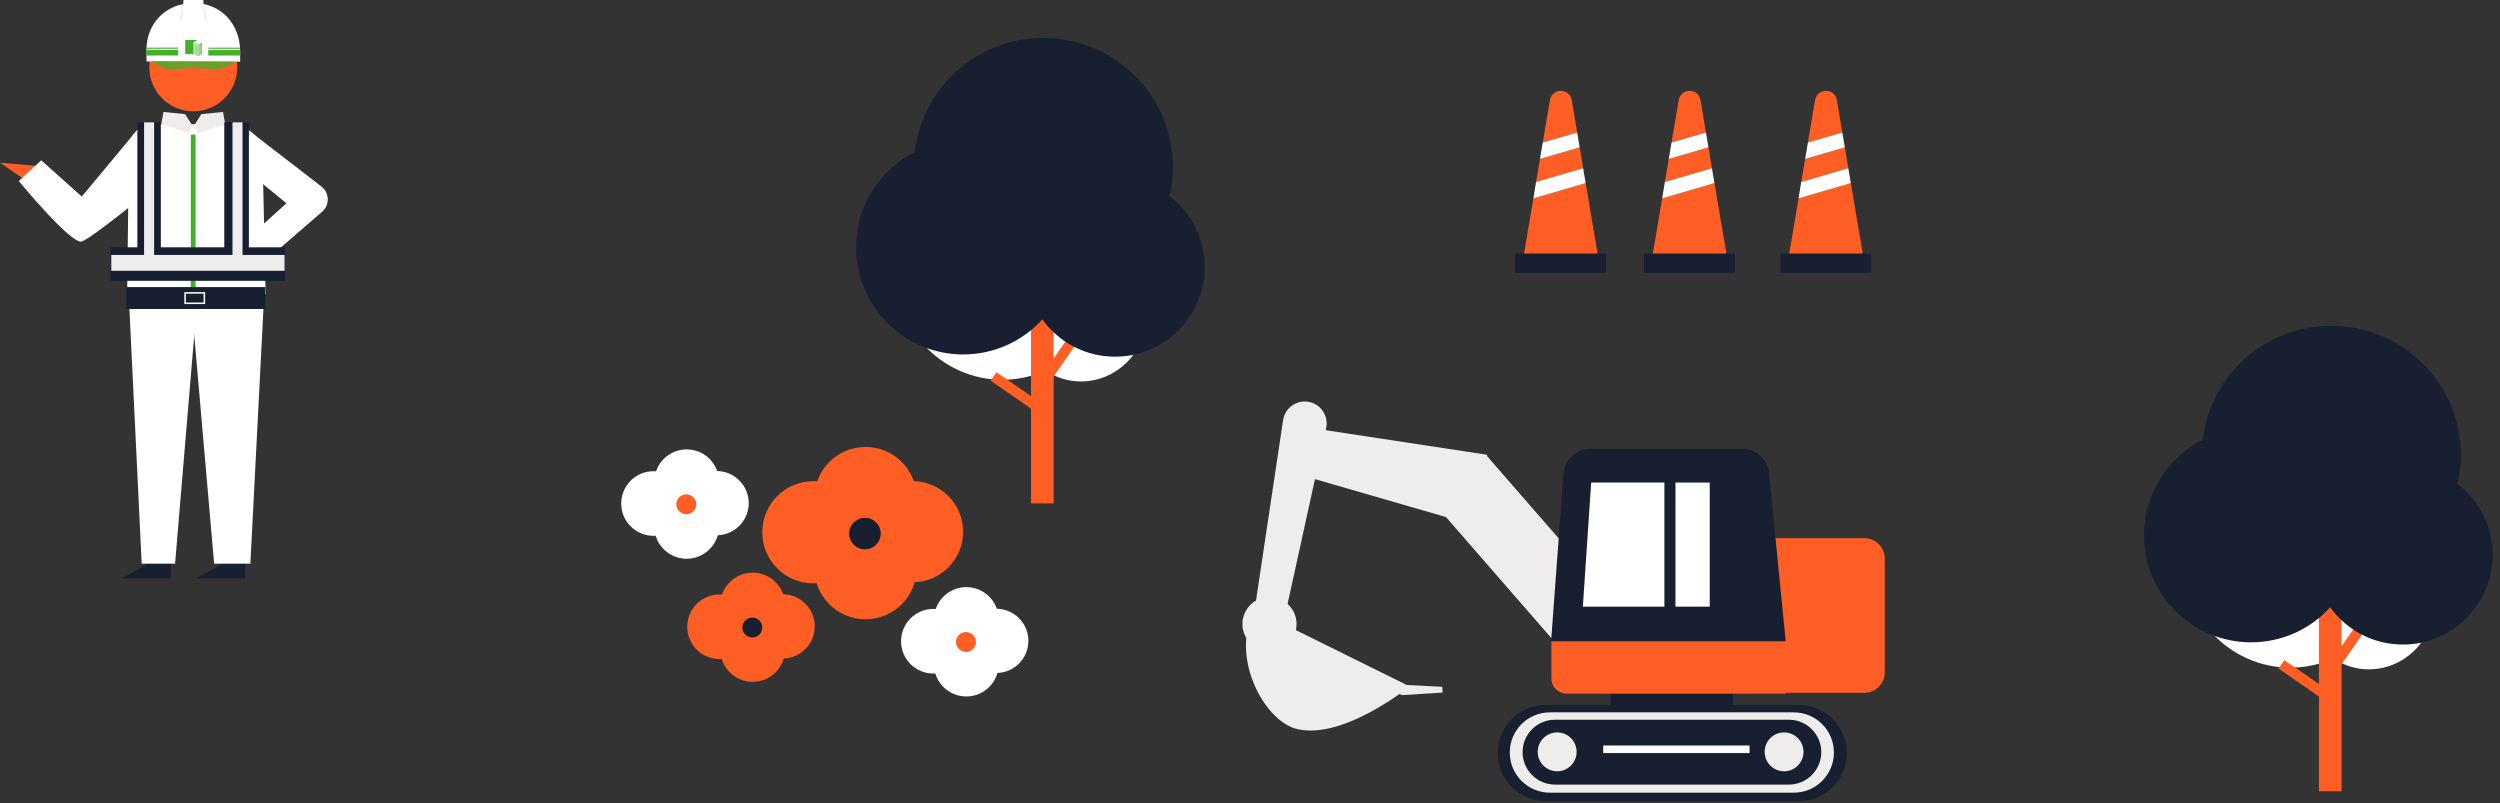 <svg width="330" height="106" viewBox="0 0 330 106" fill="none" xmlns="http://www.w3.org/2000/svg">
<rect x="0" y="0" width="330" height="106" fill="#333333" stroke="none"/>
<path d="M228.741 88.635H212.604V95.972H228.741V88.635Z" fill="#171F31"/>
<path d="M229.476 71.034H246.084C247.576 71.034 248.789 72.248 248.789 73.74V88.745C248.789 90.238 247.576 91.451 246.084 91.451H229.476V71.034Z" fill="#FF5F25"/>
<path d="M211.904 78.136L196.266 60.178L189.197 66.334L204.835 84.292L211.904 78.136Z" fill="#EEEDEB"/>
<path d="M165.544 80.938L169.367 55.463C169.61 53.824 171.183 52.728 172.8 53.059C174.381 53.383 175.396 54.934 175.05 56.514L169.301 82.731L165.544 80.938Z" fill="#EEEDEB"/>
<path d="M195.202 69.505L171.984 62.786L173.161 56.507L196.305 60.029L195.202 69.505Z" fill="#EEEDEB"/>
<path d="M204.781 84.481H235.711V91.568H206.818C205.693 91.568 204.781 90.657 204.781 89.532V84.481Z" fill="#FF5F25"/>
<path d="M237.424 93.053H204.046C200.538 93.053 197.694 95.896 197.694 99.402C197.694 102.908 200.538 105.75 204.046 105.75H237.424C240.932 105.75 243.776 102.908 243.776 99.402C243.776 95.896 240.932 93.053 237.424 93.053Z" fill="#171F31"/>
<path d="M236.777 94.031H204.59C201.662 94.031 199.289 96.404 199.289 99.332C199.289 102.26 201.662 104.633 204.59 104.633H236.777C239.704 104.633 242.077 102.26 242.077 99.332C242.077 96.404 239.704 94.031 236.777 94.031Z" fill="#EEEDEB"/>
<path d="M235.71 84.643H204.744L206.376 62.565C206.516 60.676 208.089 59.22 209.979 59.22H229.924C231.785 59.22 233.336 60.632 233.52 62.477L235.71 84.643Z" fill="#171F31"/>
<path d="M219.699 80.077H208.936L210.038 63.697H219.699V80.077Z" fill="white"/>
<path d="M236.123 95.002H205.267C202.899 95.002 200.98 96.919 200.98 99.284C200.98 101.649 202.899 103.567 205.267 103.567H236.123C238.49 103.567 240.409 101.649 240.409 99.284C240.409 96.919 238.49 95.002 236.123 95.002Z" fill="#171F31"/>
<path d="M185.997 90.657C185.997 90.657 177.337 97.678 171.227 96.237C166.904 95.215 162.684 87.106 165.243 81.379" fill="#EEEDEB"/>
<path d="M225.683 63.697H221.161V80.077H225.683V63.697Z" fill="white"/>
<path d="M185.662 90.403L168.14 81.736L167.481 83.067L185.003 91.734L185.662 90.403Z" fill="#EEEDEB"/>
<path d="M167.573 85.944C169.546 85.944 171.146 84.344 171.146 82.371C171.146 80.398 169.546 78.798 167.573 78.798C165.6 78.798 164 80.398 164 82.371C164 84.344 165.6 85.944 167.573 85.944Z" fill="#EEEDEB"/>
<path d="M190.423 91.414L184.997 91.76L185.409 90.407L190.379 90.657L190.423 91.414Z" fill="#EEEDEB"/>
<path d="M167.537 83.342C168.032 83.342 168.434 82.94 168.434 82.445C168.434 81.949 168.032 81.548 167.537 81.548C167.041 81.548 166.64 81.949 166.64 82.445C166.64 82.94 167.041 83.342 167.537 83.342Z" fill="#EEEDEB"/>
<path d="M171.617 60.198C172.112 60.198 172.514 59.796 172.514 59.301C172.514 58.805 172.112 58.404 171.617 58.404C171.121 58.404 170.72 58.805 170.72 59.301C170.72 59.796 171.121 60.198 171.617 60.198Z" fill="#EEEDEB"/>
<path d="M205.545 101.81C206.962 101.81 208.111 100.661 208.111 99.244C208.111 97.827 206.962 96.678 205.545 96.678C204.128 96.678 202.979 97.827 202.979 99.244C202.979 100.661 204.128 101.81 205.545 101.81Z" fill="#EEEDEB"/>
<path d="M235.497 101.81C236.915 101.81 238.063 100.661 238.063 99.244C238.063 97.827 236.915 96.678 235.497 96.678C234.08 96.678 232.932 97.827 232.932 99.244C232.932 100.661 234.08 101.81 235.497 101.81Z" fill="#EEEDEB"/>
<path d="M211.626 98.906H230.939" stroke="white" stroke-miterlimit="10"/>
<g clip-path="url(#clip0_4280_8625)">
<path d="M208.516 19.451L203.278 20.981L202.763 24.017L208.975 22.207L208.516 19.451Z" fill="#FF5F25"/>
<path d="M201.009 34.458H211.049L209.307 24.169L202.407 26.19L201.009 34.458Z" fill="#FF5F25"/>
<path d="M207.473 13.238C207.198 11.579 204.859 11.579 204.584 13.238L203.645 18.808L208.183 17.489L207.473 13.249V13.238Z" fill="#FF5F25"/>
<path d="M208.184 17.489L203.645 18.809L203.278 20.981L208.516 19.451L208.184 17.489Z" fill="white"/>
<path d="M202.763 24.017L202.407 26.19L209.307 24.169L208.975 22.207L202.763 24.017Z" fill="white"/>
<path d="M212 33.466H200V36H212V33.466Z" fill="#171F31"/>
</g>
<g clip-path="url(#clip1_4280_8625)">
<path d="M225.516 19.451L220.278 20.981L219.763 24.017L225.975 22.207L225.516 19.451Z" fill="#FF5F25"/>
<path d="M218.009 34.458H228.049L226.307 24.169L219.407 26.19L218.009 34.458Z" fill="#FF5F25"/>
<path d="M224.473 13.238C224.198 11.579 221.859 11.579 221.584 13.238L220.645 18.808L225.183 17.489L224.473 13.249V13.238Z" fill="#FF5F25"/>
<path d="M225.184 17.489L220.645 18.809L220.278 20.981L225.516 19.451L225.184 17.489Z" fill="white"/>
<path d="M219.763 24.017L219.407 26.19L226.307 24.169L225.975 22.207L219.763 24.017Z" fill="white"/>
<path d="M229 33.466H217V36H229V33.466Z" fill="#171F31"/>
</g>
<g clip-path="url(#clip2_4280_8625)">
<path d="M243.516 19.451L238.278 20.981L237.763 24.017L243.975 22.207L243.516 19.451Z" fill="#FF5F25"/>
<path d="M236.009 34.458H246.049L244.307 24.169L237.407 26.19L236.009 34.458Z" fill="#FF5F25"/>
<path d="M242.473 13.238C242.198 11.579 239.859 11.579 239.584 13.238L238.645 18.808L243.183 17.489L242.473 13.249V13.238Z" fill="#FF5F25"/>
<path d="M243.184 17.489L238.645 18.809L238.278 20.981L243.516 19.451L243.184 17.489Z" fill="white"/>
<path d="M237.763 24.017L237.407 26.19L244.307 24.169L243.975 22.207L237.763 24.017Z" fill="white"/>
<path d="M247 33.466H235V36H247V33.466Z" fill="#171F31"/>
</g>
<path d="M316.139 71.962C315.339 66.969 311.844 62.58 306.715 60.899C299.382 58.484 291.476 62.466 289.059 69.792C286.642 77.118 290.627 85.015 297.961 87.43C301.391 88.556 304.935 88.278 307.989 86.924C309.084 87.626 310.325 88.132 311.697 88.295C316.417 88.833 320.664 85.439 321.203 80.724C321.627 76.906 319.471 73.447 316.139 71.962Z" fill="white"/>
<path d="M309.084 73.659H306.095V104.448H309.084V73.659Z" fill="#FF5F25"/>
<path d="M307.225 91.072L301.532 87.132L300.76 88.246L306.453 92.185L307.225 91.072Z" fill="#FF5F25"/>
<path d="M311.343 82.051L307.399 87.738L308.514 88.509L312.457 82.822L311.343 82.051Z" fill="#FF5F25"/>
<path d="M324.388 63.901C324.666 62.678 324.829 61.405 324.829 60.1C324.829 50.653 317.169 43 307.712 43C298.957 43 291.738 49.576 290.742 58.06C286.152 60.394 283 65.158 283 70.657C283 78.456 289.337 84.787 297.144 84.787C301.277 84.787 305.001 83.008 307.581 80.169C309.737 83.139 313.233 85.081 317.185 85.081C323.719 85.081 329.027 79.778 329.027 73.251C329.027 69.433 327.214 66.039 324.388 63.885V63.901Z" fill="#171F31"/>
<path d="M146.139 33.962C145.339 28.969 141.844 24.58 136.715 22.899C129.382 20.484 121.476 24.466 119.059 31.792C116.642 39.118 120.627 47.015 127.961 49.43C131.391 50.556 134.935 50.279 137.989 48.924C139.084 49.626 140.325 50.132 141.697 50.295C146.417 50.833 150.664 47.439 151.203 42.724C151.627 38.906 149.471 35.447 146.139 33.962Z" fill="white"/>
<path d="M139.084 35.659H136.095V66.448H139.084V35.659Z" fill="#FF5F25"/>
<path d="M137.225 53.072L131.532 49.132L130.76 50.245L136.453 54.185L137.225 53.072Z" fill="#FF5F25"/>
<path d="M141.343 44.051L137.399 49.738L138.514 50.509L142.457 44.822L141.343 44.051Z" fill="#FF5F25"/>
<path d="M154.388 25.901C154.666 24.678 154.829 23.405 154.829 22.1C154.829 12.652 147.169 5 137.712 5C128.957 5 121.738 11.576 120.742 20.06C116.152 22.393 113 27.158 113 32.657C113 40.456 119.337 46.787 127.144 46.787C131.277 46.787 135.001 45.008 137.581 42.169C139.737 45.139 143.233 47.081 147.185 47.081C153.719 47.081 159.027 41.778 159.027 35.251C159.027 31.433 157.214 28.039 154.388 25.885V25.901Z" fill="#171F31"/>
<path d="M107.371 77.004C111.101 77.004 114.124 73.984 114.124 70.259C114.124 66.534 111.101 63.514 107.371 63.514C103.642 63.514 100.619 66.534 100.619 70.259C100.619 73.984 103.642 77.004 107.371 77.004Z" fill="#FF5F25"/>
<path d="M120.454 76.856C124.142 76.856 127.132 73.869 127.132 70.185C127.132 66.5 124.142 63.514 120.454 63.514C116.766 63.514 113.776 66.5 113.776 70.185C113.776 73.869 116.766 76.856 120.454 76.856Z" fill="#FF5F25"/>
<path d="M114.248 72.491C117.978 72.491 121.001 69.471 121.001 65.746C121.001 62.02 117.978 59 114.248 59C110.519 59 107.496 62.02 107.496 65.746C107.496 69.471 110.519 72.491 114.248 72.491Z" fill="#FF5F25"/>
<path d="M114.248 81.741C117.978 81.741 121.001 78.721 121.001 74.996C121.001 71.27 117.978 68.25 114.248 68.25C110.519 68.25 107.496 71.27 107.496 74.996C107.496 78.721 110.519 81.741 114.248 81.741Z" fill="#FF5F25"/>
<path d="M114.173 72.516C115.325 72.516 116.258 71.583 116.258 70.433C116.258 69.282 115.325 68.349 114.173 68.349C113.021 68.349 112.088 69.282 112.088 70.433C112.088 71.583 113.021 72.516 114.173 72.516Z" fill="#171F31"/>
<path d="M94.984 86.999C97.342 86.999 99.254 85.089 99.254 82.733C99.254 80.377 97.342 78.468 94.984 78.468C92.626 78.468 90.714 80.377 90.714 82.733C90.714 85.089 92.626 86.999 94.984 86.999Z" fill="#FF5F25"/>
<path d="M103.3 86.924C105.644 86.924 107.545 85.026 107.545 82.683C107.545 80.341 105.644 78.443 103.3 78.443C100.955 78.443 99.055 80.341 99.055 82.683C99.055 85.026 100.955 86.924 103.3 86.924Z" fill="#FF5F25"/>
<path d="M99.353 84.122C101.711 84.122 103.623 82.212 103.623 79.856C103.623 77.501 101.711 75.591 99.353 75.591C96.995 75.591 95.083 77.501 95.083 79.856C95.083 82.212 96.995 84.122 99.353 84.122Z" fill="#FF5F25"/>
<path d="M99.353 89.999C101.711 89.999 103.623 88.09 103.623 85.734C103.623 83.378 101.711 81.468 99.353 81.468C96.995 81.468 95.083 83.378 95.083 85.734C95.083 88.09 96.995 89.999 99.353 89.999Z" fill="#FF5F25"/>
<path d="M99.303 84.147C100.03 84.147 100.619 83.558 100.619 82.832C100.619 82.106 100.03 81.518 99.303 81.518C98.576 81.518 97.987 82.106 97.987 82.832C97.987 83.558 98.576 84.147 99.303 84.147Z" fill="#171F31"/>
<path d="M123.209 88.908C125.567 88.908 127.479 86.999 127.479 84.643C127.479 82.287 125.567 80.377 123.209 80.377C120.851 80.377 118.939 82.287 118.939 84.643C118.939 86.999 120.851 88.908 123.209 88.908Z" fill="white"/>
<path d="M131.501 88.834C133.845 88.834 135.746 86.935 135.746 84.593C135.746 82.251 133.845 80.352 131.501 80.352C129.156 80.352 127.256 82.251 127.256 84.593C127.256 86.935 129.156 88.834 131.501 88.834Z" fill="white"/>
<path d="M127.554 86.031C129.912 86.031 131.824 84.122 131.824 81.766C131.824 79.41 129.912 77.501 127.554 77.501C125.196 77.501 123.284 79.41 123.284 81.766C123.284 84.122 125.196 86.031 127.554 86.031Z" fill="white"/>
<path d="M127.554 91.934C129.912 91.934 131.824 90.024 131.824 87.668C131.824 85.312 129.912 83.403 127.554 83.403C125.196 83.403 123.284 85.312 123.284 87.668C123.284 90.024 125.196 91.934 127.554 91.934Z" fill="white"/>
<path d="M127.504 86.056C128.231 86.056 128.82 85.468 128.82 84.742C128.82 84.016 128.231 83.428 127.504 83.428C126.778 83.428 126.188 84.016 126.188 84.742C126.188 85.468 126.778 86.056 127.504 86.056Z" fill="#FF5F25"/>
<path d="M86.27 70.73C88.628 70.73 90.54 68.821 90.54 66.465C90.54 64.109 88.628 62.199 86.27 62.199C83.912 62.199 82 64.109 82 66.465C82 68.821 83.912 70.73 86.27 70.73Z" fill="white"/>
<path d="M94.586 70.656C96.93 70.656 98.831 68.757 98.831 66.415C98.831 64.073 96.93 62.175 94.586 62.175C92.241 62.175 90.341 64.073 90.341 66.415C90.341 68.757 92.241 70.656 94.586 70.656Z" fill="white"/>
<path d="M90.639 67.853C92.997 67.853 94.909 65.944 94.909 63.588C94.909 61.232 92.997 59.322 90.639 59.322C88.281 59.322 86.369 61.232 86.369 63.588C86.369 65.944 88.281 67.853 90.639 67.853Z" fill="white"/>
<path d="M90.639 73.756C92.997 73.756 94.909 71.846 94.909 69.49C94.909 67.135 92.997 65.225 90.639 65.225C88.281 65.225 86.369 67.135 86.369 69.49C86.369 71.846 88.281 73.756 90.639 73.756Z" fill="white"/>
<path d="M90.589 67.878C91.316 67.878 91.905 67.29 91.905 66.564C91.905 65.838 91.316 65.25 90.589 65.25C89.862 65.25 89.273 65.838 89.273 66.564C89.273 67.29 89.862 67.878 90.589 67.878Z" fill="#FF5F25"/>
<path d="M32.929 17.293L42.432 24.622C43.499 25.45 43.544 27.075 42.522 27.948L33.951 35.368L32.733 31.41L37.816 26.834L32.733 22.681L32.944 17.278L32.929 17.293Z" fill="white"/>
<path d="M29.787 39.733H22.269V43.104H29.787V39.733Z" fill="white"/>
<path d="M5.383 23.177L4.872 21.898L0 21.477L3.594 23.945L5.383 23.177Z" fill="#FF5F25"/>
<path d="M20.344 73.957L16.059 76.35H22.554V73.836L20.344 73.957Z" fill="#171F31"/>
<path d="M30.162 73.957L25.861 76.35H32.357V73.836L30.162 73.957Z" fill="#171F31"/>
<path d="M25.516 14.689C28.721 14.689 31.32 12.088 31.32 8.88C31.32 5.671 28.721 3.07 25.516 3.07C22.31 3.07 19.712 5.671 19.712 8.88C19.712 12.088 22.31 14.689 25.516 14.689Z" fill="#FF5F25"/>
<path d="M35.049 38.874L16.78 39.16L17.021 19.264C17.111 17.654 18.66 16.39 20.524 16.39H30.087C32.448 16.39 34.417 17.94 34.643 19.971L35.064 38.874H35.049Z" fill="white"/>
<path d="M23.11 74.408H18.705L17.051 40.109L26.012 39.823L23.11 74.408Z" fill="white"/>
<path d="M33.049 74.408H28.267L25.275 40.078L34.808 40.109L33.049 74.408Z" fill="white"/>
<path d="M18.764 16.375L10.795 25.947L5.443 21.161L2.48 23.9C2.48 23.9 9.427 32.328 10.795 31.876C12.164 31.425 19.907 25.044 19.907 25.044L18.764 16.39V16.375Z" fill="white"/>
<path d="M25.185 39.401H25.816L25.816 17.774H25.185L25.185 39.401Z" fill="#43B02A"/>
<path d="M25.276 16.375L24.433 15.065L21.577 14.779L21.291 16.375L24.99 17.624L25.276 16.375Z" fill="#EEEDEB"/>
<path d="M25.741 16.375L26.583 15.065L29.44 14.779L29.726 16.375L26.027 17.624L25.741 16.375Z" fill="#EEEDEB"/>
<path d="M37.635 32.644H14.585V37.069H37.635V32.644Z" fill="#171F31"/>
<path d="M21.23 16.149H18.133V34.946H21.23V16.149Z" fill="#171F31"/>
<path d="M32.853 16.149H29.605V34.946H32.853V16.149Z" fill="#171F31"/>
<path d="M32.012 16.149H30.689V34.946H32.012V16.149Z" fill="#EEEDEB"/>
<path d="M37.56 35.744V33.652H14.69V35.744H37.56Z" fill="#EEEDEB"/>
<path d="M20.344 16.149H19.02V34.946H20.344V16.149Z" fill="#EEEDEB"/>
<path d="M35.034 37.897H16.66V40.786H35.034V37.897Z" fill="#171F31"/>
<path d="M26.975 38.664H24.434V40.034H26.975V38.664Z" stroke="white" stroke-width="0.2" stroke-miterlimit="10"/>
<path d="M19.337 8.112C19.337 7.555 19.337 7.089 19.337 6.532C19.337 3.176 21.818 0.406 25.532 0.406C29.246 0.406 31.591 3.206 31.696 6.547C31.711 7.074 31.711 7.585 31.696 8.142" fill="white"/>
<path opacity="0.79" d="M19.923 8.082C19.923 8.082 21.351 9.376 23.486 9.106C24.809 8.94 26.268 8.97 27.741 9.106C29.696 9.301 31.14 8.112 31.14 8.112L19.923 8.067V8.082Z" fill="#43B02A"/>
<path d="M23.512 6.6L19.317 6.605L19.318 7.327L23.513 7.323L23.512 6.6Z" fill="#43B02A"/>
<path d="M27.351 2.634H23.697L24.118 0.542L26.885 0.512L27.351 2.634Z" fill="#EEEDEB"/>
<path d="M24.449 5.283V7.134H25.547V5.569L26.073 5.283H24.449Z" fill="#43B02A"/>
<path d="M26.118 7.449L26.193 7.389V5.824L26.118 5.869V7.449Z" fill="#43B02A"/>
<path d="M25.982 7.374L26.043 7.404V5.854L25.982 5.809V7.374Z" fill="#43B02A"/>
<path d="M25.862 7.299L25.922 7.329V5.779L25.862 5.749V7.299Z" fill="#43B02A"/>
<path d="M25.742 7.239L25.802 7.269V5.704L25.742 5.674V7.239Z" fill="#43B02A"/>
<path d="M25.622 7.164L25.667 7.194V5.629L25.622 5.598V7.164Z" fill="#43B02A"/>
<path d="M26.269 7.359L26.344 7.314V5.749L26.269 5.794V7.359Z" fill="#43B02A"/>
<path d="M26.419 7.269L26.494 7.224V5.674L26.419 5.719V7.269Z" fill="#43B02A"/>
<path d="M26.555 5.644V7.194L26.645 7.134V5.598L26.555 5.644Z" fill="#43B02A"/>
<path d="M23.512 6.285L19.317 6.289L19.317 6.439L23.513 6.435L23.512 6.285Z" fill="#43B02A"/>
<path d="M31.692 6.607L27.497 6.611L27.498 7.334L31.693 7.329L31.692 6.607Z" fill="#43B02A"/>
<path d="M31.692 6.291L27.497 6.295L27.497 6.446L31.692 6.441L31.692 6.291Z" fill="#43B02A"/>
<path d="M26.989 2.634H24.027L24.223 6.10352e-05H26.839L26.989 2.634Z" fill="white"/>
<defs>
<clipPath id="clip0_4280_8625">
<rect width="12" height="24" fill="white" transform="translate(200 12)"/>
</clipPath>
<clipPath id="clip1_4280_8625">
<rect width="12" height="24" fill="white" transform="translate(217 12)"/>
</clipPath>
<clipPath id="clip2_4280_8625">
<rect width="12" height="24" fill="white" transform="translate(235 12)"/>
</clipPath>
</defs>
</svg>
